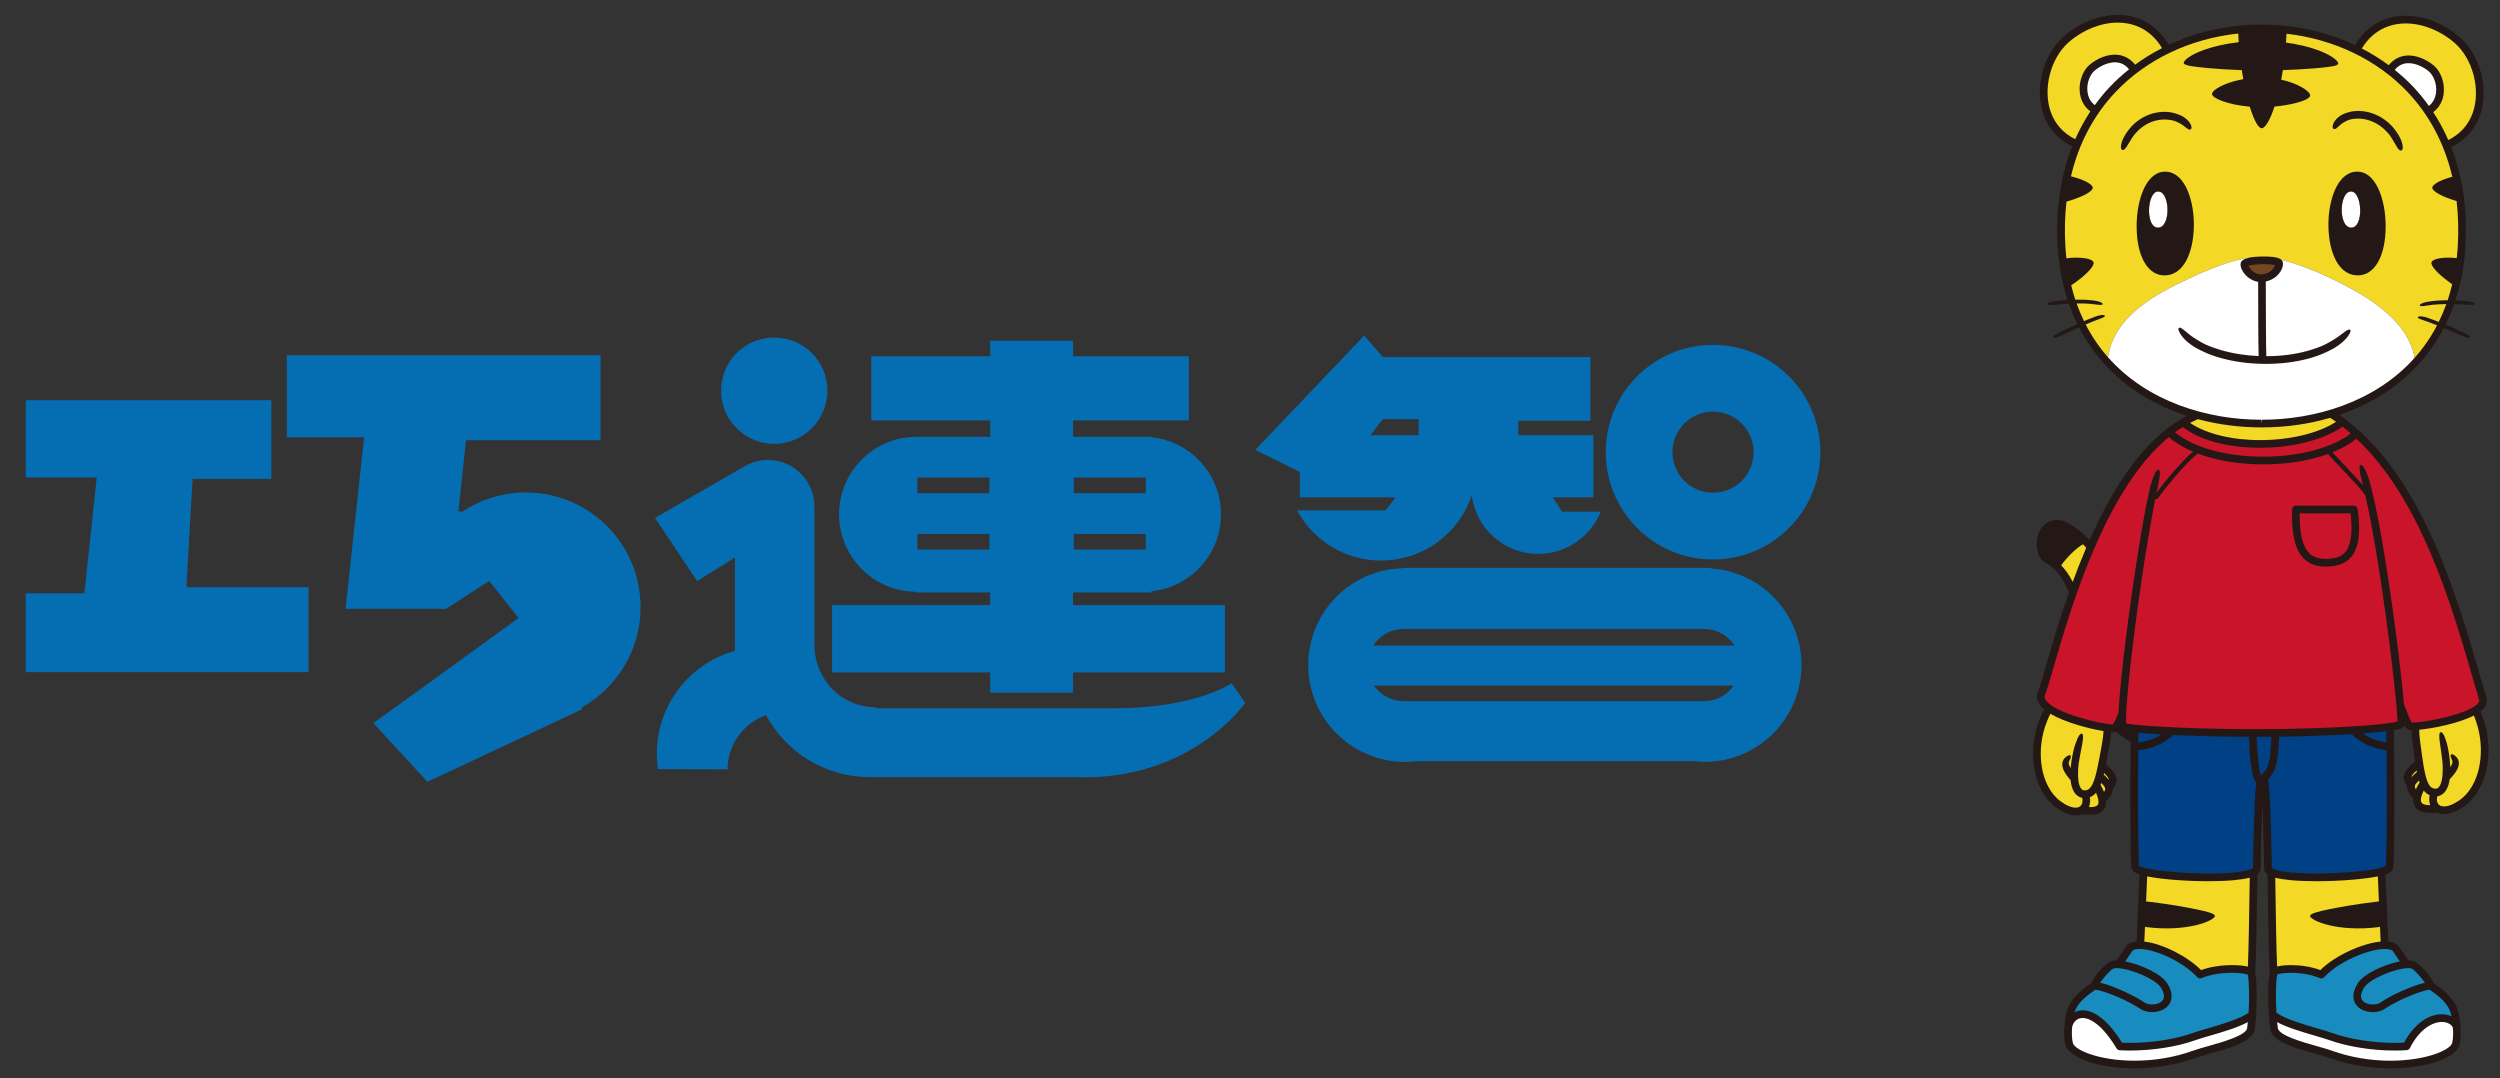 <svg xmlns="http://www.w3.org/2000/svg" xmlns:xlink="http://www.w3.org/1999/xlink" id="&#x5716;&#x5C64;_1" x="0px" y="0px" width="429px" height="185px" viewBox="0 0 429 185" xml:space="preserve"><rect x="0" y="0" width="429" height="185" fill="#333333" stroke="none"/><polygon fill="#056EB3" points="4.413,68.673 46.557,68.673 46.557,82.183 33.045,82.183 31.98,100.759 52.942,100.759  52.942,115.34 4.413,115.34 4.413,101.816 14.484,101.816 16.6,81.928 4.413,81.928 "></polygon><g>	<defs>		<rect id="SVGID_1_" x="-89" y="-254.5" width="609.45" height="728.5"></rect>	</defs>	<clipPath id="SVGID_2_">		<use xlink:href="#SVGID_1_"></use>	</clipPath>	<path clip-path="url(#SVGID_2_)" fill="#056EB3" d="M109.92,104.195c0-10.881-8.798-19.682-19.667-19.682  c-4.035,0-7.799,1.217-10.908,3.291l-0.681-0.046l1.306-12.205h23.074V60.966H49.215v14.068h13.272l-3.192,29.44h11.284h5.964  l7.408-4.788l5.037,6.363l-14.211,10.298l-10.705,7.736l9.273,10.074l26.53-12.448l-0.044-0.322  C105.828,118.039,109.92,111.591,109.92,104.195"></path>	<path clip-path="url(#SVGID_2_)" fill="#056EB3" d="M132.833,57.922c5.055,0,9.15,4.072,9.15,9.127c0,5.019-4.095,9.115-9.15,9.115  c-5.005,0-9.092-4.096-9.092-9.115C123.741,61.995,127.828,57.922,132.833,57.922"></path>	<path clip-path="url(#SVGID_2_)" fill="#056EB3" d="M169.778,84.63h-12.351v-2.69h12.351V84.63z M169.778,94.296h-12.351v-2.678  h12.351V94.296z M184.268,91.624h12.351v2.679h-12.351V91.624z M184.268,81.939h12.351v2.69h-12.351V81.939z M210.19,103.828  h-26.055v-2.162h13.413v-0.196c6.739-0.669,11.97-6.334,11.97-13.217c0-6.885-5.231-12.556-11.97-13.219V74.96h-13.413v-2.819  h19.868V61.14h-19.868v-2.679h-14.216v2.679h-20.408v11.001h20.408v2.819h-12.645c-7.337,0-13.287,5.962-13.287,13.293  c0,7.337,5.95,13.296,13.287,13.296v0.117h12.645v2.162H142.79v11.554h27.129v3.479h14.216v-3.479h26.055V103.828z"></path>	<path clip-path="url(#SVGID_2_)" fill="#056EB3" d="M211.342,117.249c0,0-6.246,4.286-19.87,4.286h-41.275l0.103-0.167  c-5.924,0-10.539-4.794-10.539-10.726V86.906c0-4.401-3.579-7.977-7.985-7.977c-1.467,0-2.825,0.402-4.014,1.103l-0.011-0.006  l-15.352,8.851l7.228,10.82l6.496-4.019v16c-7.737,2.143-13.41,9.244-13.41,17.652c0,0.907,0.07,1.793,0.175,2.661l11.961,0.026  c0-4.313,2.787-7.953,6.61-9.303c3.406,6.334,10.074,10.635,17.779,10.635h35.09c20.035,0.818,29.349-12.732,29.349-12.732  L211.342,117.249z"></path>	<path clip-path="url(#SVGID_2_)" fill="#056EB3" d="M293.95,84.559c-3.831,0-6.959-3.11-6.959-6.965  c0-3.867,3.128-6.961,6.959-6.961c3.847,0,6.971,3.094,6.971,6.961C300.921,81.449,297.797,84.559,293.95,84.559 M293.95,59.179  c-10.162,0-18.403,8.241-18.403,18.415c0,10.163,8.241,18.412,18.403,18.412c10.184,0,18.424-8.249,18.424-18.412  C312.374,67.42,304.134,59.179,293.95,59.179"></path>	<path clip-path="url(#SVGID_2_)" fill="#056EB3" d="M243.44,74.683h-8.285l2.122-2.755h6.163V74.683z M268.048,87.8l-1.587-2.456  h6.959V74.683h-12.879v-2.485h12.368V61.271h-35.632l-3.176-3.685L215.42,77.189l7.637,3.817v4.338h16.44l-1.707,2.224h-15.218  c2.767,5.155,8.177,8.619,14.431,8.619c7.247,0,13.363-4.682,15.555-11.174c0.701,5.653,5.539,10.027,11.413,10.027  c4.849,0,9.006-2.992,10.714-7.24H268.048z"></path>	<path clip-path="url(#SVGID_2_)" fill="#056EB3" d="M235.625,110.784c1.127-1.723,3.046-2.854,5.237-2.854h51.566  c2.206,0,4.116,1.132,5.222,2.854H235.625z M292.429,120.322h-51.566c-2.115,0-3.984-1.076-5.131-2.688h61.772  C296.424,119.246,294.535,120.322,292.429,120.322 M293.552,97.539v-0.097h-52.78v0.071c-9.024,0.187-16.279,7.545-16.279,16.604  c0,9.191,7.448,16.622,16.634,16.622c0.66,0,1.297-0.062,1.946-0.138h47.484c0.631,0.076,1.279,0.138,1.948,0.138  c9.177,0,16.628-7.431,16.628-16.622C309.133,105.292,302.228,98.083,293.552,97.539"></path>	<path clip-path="url(#SVGID_2_)" fill="#F3D825" d="M367.824,149.566c-0.167,4.001-0.37,8.979-0.546,12.618  c2.828,0.062,7.675,2.282,10.266,5.058c3.367-1.44,8.636-1.027,8.789-0.326c0.205-2.752,0.302-11.229,0.391-17.262  C384.027,151.063,371.964,150.657,367.824,149.566"></path>	<path clip-path="url(#SVGID_2_)" fill="#F3D825" d="M389.764,149.672c0.089,6.032,0.188,14.496,0.394,17.245  c0.152-0.701,4.809-1.115,8.177,0.325c2.613-2.8,7.895-5.037,10.875-5.058c-0.17-3.646-0.379-8.628-0.546-12.63  C404.579,150.65,392.539,151.063,389.764,149.672"></path>	<path clip-path="url(#SVGID_2_)" fill="#F3D825" d="M354.45,90.261c-0.848-0.481-1.815-0.481-2.562-0.126  c-0.754,0.355-1.313,1.047-1.555,1.913c-0.243,0.868-0.211,1.725-0.03,2.417c0.184,0.692,0.494,1.214,0.964,1.482  c2.042,1.114,3.535,3.168,4.468,5.72c0.892-2.526,1.901-5.154,3.033-7.765C357.584,92.461,356.116,91.182,354.45,90.261"></path>	<path clip-path="url(#SVGID_2_)" fill="#F3D825" d="M364.274,124.619c-0.103-0.284-0.123-1.053-0.079-2.194  c-0.432,1.051-0.801,1.849-1.071,2.256c0.126,0.118,0.25,0.235,0.379,0.347c0.854,0.742,1.798,1.382,2.79,1.913  c0.009-0.654,0.018-1.3,0.026-1.925C365.066,124.884,364.321,124.743,364.274,124.619"></path>	<path clip-path="url(#SVGID_2_)" fill="#FFFFFF" d="M363.765,179.563c-4.463-7.393-8.228-6.104-8.831-3.461  c-0.114,1.088-0.065,2.118,0.105,2.957c0.555,2.682,11.225,5.539,21.438,1.884c2.916-1.045,9.484-2.21,9.784-4.422  c0.1-0.719,0.179-1.549,0.233-2.417c-1.916,1.684-7.568,2.907-10.018,3.784C372.368,179.361,367.126,179.778,363.765,179.563"></path>	<path clip-path="url(#SVGID_2_)" fill="#FFFFFF" d="M412.947,179.549c-3.409,0.249-8.733-0.156-12.932-1.658  c-2.453-0.877-8.104-2.104-10.019-3.784c0.054,0.865,0.135,1.698,0.231,2.414c0.296,2.215,6.868,3.377,9.787,4.425  c10.209,3.652,20.879,0.798,21.431-1.887c0.173-0.836,0.223-1.869,0.111-2.957l-0.275-0.432  C419.839,173.887,415.626,174.25,412.947,179.549"></path>	<path clip-path="url(#SVGID_2_)" fill="#188CBF" d="M377.545,167.241c-2.594-2.775-7.438-4.996-10.266-5.058  c-0.845-0.015-1.517,0.158-1.881,0.569c-0.803,1.188-1.373,2.045-1.88,2.737c-0.399-0.023-0.748-0.009-1.015,0.07  c-0.855,0.244-3.008,2.893-3.125,3.603c-4.23,2.799-4.195,4.541-4.444,6.938c0.604-2.641,4.368-3.929,8.83,3.462  c3.362,0.214,8.602-0.202,12.712-1.676c2.45-0.874,8.101-2.101,10.019-3.784c0.177-2.673,0.153-5.724-0.164-7.188  C386.179,166.215,380.91,165.801,377.545,167.241"></path>	<path clip-path="url(#SVGID_2_)" fill="#188CBF" d="M398.333,167.241c-3.365-1.44-8.023-1.026-8.176-0.325  c-0.317,1.464-0.338,4.515-0.162,7.188c1.919,1.684,7.566,2.91,10.02,3.784c4.2,1.506,9.522,1.91,12.932,1.661  c2.682-5.299,6.892-5.661,8.335-3.879c0.108,0.132,0.199,0.273,0.275,0.432c-0.252-2.397-0.22-4.14-4.444-6.938  c-0.123-0.71-2.274-3.358-3.125-3.603c-0.267-0.079-0.619-0.094-1.018-0.07c-0.508-0.692-1.073-1.549-1.875-2.737  c-0.36-0.398-1.029-0.575-1.886-0.569C406.228,162.204,400.947,164.439,398.333,167.241"></path>	<path clip-path="url(#SVGID_2_)" fill="#004085" d="M388.254,125.784c-8.992,0.032-18.007-0.353-21.936-0.769  c-0.006,0.625-0.015,1.271-0.023,1.925c-0.129,9.174-0.064,20.853,0.135,21.891c0.047,0.266,0.563,0.515,1.394,0.733  c4.14,1.092,16.206,1.5,18.902,0.089c0.346-0.182,0.54-0.394,0.54-0.637c0-0.798,0.231-12.744,0.599-15.209  c0.17-0.07,0.393-0.19,0.639-0.384c0.423,1.035,0.684,14.735,0.684,15.593c0,0.252,0.212,0.469,0.578,0.657  c2.775,1.391,14.813,0.977,18.899-0.118c0.81-0.22,1.312-0.463,1.361-0.725c0.214-1.126,0.272-14.721,0.103-24.106  C406.291,125.285,397.281,125.746,388.254,125.784"></path>	<path clip-path="url(#SVGID_2_)" fill="#F3D825" d="M351.631,121.565c-3.209,5.343-2.787,13.366,1.688,16.546  c1.716,1.221,3.019,1.353,3.811,0.916c0.487,0.105,1.094,0.149,1.898,0.114c1.417-0.067,1.918-0.865,1.678-2.109  c0.287-0.112,0.537-0.288,0.728-0.546c0.376-0.525,0.525-0.918,0.452-1.32c0.07-0.064,0.132-0.132,0.188-0.211  c0.927-1.303,0.508-1.811-1.399-3.585c0.202-1.001,0.407-2.15,0.651-3.453c0.217-1.215,0.311-2.194,0.319-3.021  C359.18,124.555,354.109,123.309,351.631,121.565"></path>	<path clip-path="url(#SVGID_2_)" fill="#F3D825" d="M414.472,124.616c-0.015,0.789,0.038,1.72,0.187,2.852  c0.18,1.314,0.33,2.471,0.485,3.479c-1.989,1.682-2.433,2.171-1.567,3.518c0.057,0.079,0.115,0.152,0.183,0.22  c-0.088,0.396,0.041,0.795,0.39,1.338c0.174,0.271,0.417,0.458,0.698,0.578c-0.299,1.235,0.168,2.057,1.582,2.186  c0.795,0.073,1.402,0.06,1.895-0.026c0.774,0.476,2.083,0.405,3.853-0.736c4.535-2.91,5.386-10.673,2.619-16.15  C422.267,123.458,416.736,124.493,414.472,124.616"></path>	<path clip-path="url(#SVGID_2_)" fill="#C9142A" d="M424.793,121.875c0.936-0.587,1.464-1.247,1.246-1.966  c-3.937-13.357-9.18-34.148-21.636-45.501c-6.851,6.095-25.298,6.307-32.228-0.256c-5.691,4.462-10.086,12.046-13.407,19.75  c-1.132,2.611-2.142,5.24-3.033,7.766c-2.919,8.261-4.618,15.408-5.41,17.309c-0.393,0.936,0.2,1.813,1.306,2.587  c2.479,1.746,7.549,2.99,10.013,3.333c0.534,0.073,0.942,0.104,1.177,0.088c0.079-0.006,0.185-0.12,0.304-0.305  c0.271-0.405,0.641-1.203,1.069-2.256c-0.041,1.144-0.023,1.91,0.082,2.194c0.044,0.126,0.789,0.264,2.045,0.396  c3.928,0.417,12.94,0.804,21.933,0.769c9.03-0.038,18.04-0.495,21.874-1.059c1.203-0.176,1.901-0.361,1.928-0.549  c0.047-0.293-0.018-1.435-0.177-3.168c0.716,1.927,1.314,3.332,1.617,3.55c0.1,0.073,0.454,0.088,0.977,0.062  C416.736,124.492,422.267,123.456,424.793,121.875 M399.061,96.563c-3.313,0-5.304-2.139-5.078-9.136h9.936  C405.025,95.233,402.373,96.563,399.061,96.563"></path>	<path clip-path="url(#SVGID_2_)" fill="#C9142A" d="M404.404,74.406c-0.783-0.71-1.588-1.388-2.424-2.019  c-6.137,4.818-21.322,5.255-27.351,0.095c-0.846,0.489-1.664,1.047-2.454,1.669C379.106,80.714,397.554,80.506,404.404,74.406"></path>	<path clip-path="url(#SVGID_2_)" fill="#F3D825" d="M401.98,72.388c-0.405-0.308-0.812-0.607-1.232-0.892  c-0.264-0.178-0.528-0.346-0.792-0.513c-3.753,1.13-7.76,1.708-11.864,1.701c-3.796,0.007-7.517-0.481-11.017-1.448  c-0.434,0.199-0.862,0.401-1.296,0.615c-0.388,0.194-0.771,0.408-1.15,0.631C380.658,77.642,395.843,77.205,401.98,72.388"></path>	<path clip-path="url(#SVGID_2_)" fill="#C9142A" d="M393.981,87.428c-0.223,6.997,1.769,9.136,5.078,9.136  c3.313,0,5.967-1.329,4.86-9.136H393.981z"></path>	<path clip-path="url(#SVGID_2_)" fill="#FFFFFF" d="M366.22,12.033c-1.805-3.039-5.11-2.098-7.108-0.504  c-1.948,1.56-2.468,5.852,0.525,7.399C361.502,16.249,363.726,13.946,366.22,12.033"></path>	<path clip-path="url(#SVGID_2_)" fill="#FFFFFF" d="M416.617,19.061c2.972-1.555,2.456-5.833,0.511-7.387  c-1.989-1.585-5.261-2.523-7.073,0.44C412.542,14.041,414.764,16.362,416.617,19.061"></path>	<path clip-path="url(#SVGID_2_)" fill="#F3D825" d="M373.39,48.878c5.067-2.502,10.436-4.858,14.64-4.776  c4.204,0.088,10.374,2.681,15.335,5.386c5.624,3.072,10.373,6.939,11.118,12.627c4.498-4.908,7.44-11.523,7.931-19.846  c0.396-6.683-0.616-12.463-2.632-17.353c7.903-3.262,6.777-13.68,1.931-17.99c-4.911-4.365-13.387-5.665-17.324,1.664  c-5.011-2.462-10.62-3.703-16.232-3.712c-5.618-0.009-11.233,1.209-16.259,3.652c-3.916-7.428-12.441-6.134-17.37-1.748  c-4.851,4.307-5.974,14.716,1.915,17.984c-2.054,4.92-3.077,10.752-2.681,17.503c0.483,8.29,3.408,14.888,7.883,19.794  C362.171,55.825,367.309,51.883,373.39,48.878 M417.126,11.673c1.945,1.555,2.462,5.835-0.508,7.387  c-1.854-2.699-4.074-5.02-6.565-6.948C411.866,9.15,415.14,10.092,417.126,11.673 M403.546,32.863  c1.846,0.211,2.106,6.316-0.132,6.205C401.176,38.95,401.41,32.619,403.546,32.863 M370.368,39.068  c-2.236,0.111-1.978-5.994-0.135-6.202C372.375,32.626,372.609,38.95,370.368,39.068 M359.111,11.529  c1.998-1.593,5.305-2.535,7.108,0.504c-2.493,1.913-4.72,4.213-6.583,6.895C356.645,17.382,357.163,13.09,359.111,11.529"></path>	<path clip-path="url(#SVGID_2_)" fill="#FFFFFF" d="M388.092,72.685c4.104,0.003,8.112-0.572,11.864-1.702  c5.615-1.692,10.646-4.641,14.528-8.868c-0.745-5.686-5.495-9.556-11.12-12.624c-4.963-2.708-11.13-5.302-15.334-5.39  c-4.208-0.079-9.575,2.277-14.64,4.78c-6.081,3.004-11.218,6.944-11.746,13.181c4.078,4.471,9.443,7.525,15.432,9.174  C380.576,72.201,384.296,72.688,388.092,72.685 M391.094,45.184c0.097,0.766-0.893,2.409-2.97,2.556  c-1.719,0.114-3.052-1.599-2.983-2.394C385.205,44.541,390.999,44.417,391.094,45.184"></path>	<path clip-path="url(#SVGID_2_)" fill="#744720" d="M388.125,47.738c2.077-0.144,3.066-1.787,2.969-2.555  c-0.097-0.766-5.888-0.64-5.955,0.161C385.074,46.139,386.406,47.852,388.125,47.738"></path>	<path clip-path="url(#SVGID_2_)" fill="#FFFFFF" d="M370.233,32.866c-1.843,0.208-2.101,6.313,0.135,6.202  C372.609,38.95,372.375,32.625,370.233,32.866"></path>	<path clip-path="url(#SVGID_2_)" fill="#FFFFFF" d="M403.413,39.067c2.241,0.111,1.979-5.994,0.135-6.205  C401.409,32.622,401.174,38.95,403.413,39.067"></path>	<path clip-path="url(#SVGID_2_)" fill="#231815" d="M426.079,123.203c-0.126-0.33-0.281-0.709-0.472-1.096  c0.293-0.22,0.537-0.452,0.713-0.692c0.505-0.675,0.469-1.291,0.352-1.69c-0.311-1.053-0.622-2.15-0.959-3.282  c-3.902-13.478-9.256-31.94-20.865-42.522c-0.827-0.751-1.657-1.446-2.476-2.059c-0.337-0.256-0.634-0.473-0.909-0.672  c3.828-1.309,7.322-3.192,10.291-5.604c3.184-2.585,5.727-5.715,7.595-9.294c0.456,0.188,0.904,0.378,1.351,0.569l0.508,0.218  l0.513,0.21c0.097,0.042,0.751,0.35,1.294,0.54c0.584,0.203,0.783,0.167,0.83,0.062c0.046-0.108-0.056-0.282-0.599-0.578  c-0.501-0.281-1.179-0.554-1.272-0.596l-0.508-0.234l-0.508-0.22c-0.434-0.188-0.877-0.358-1.312-0.54  c0.563-1.132,1.06-2.309,1.487-3.523c0.095,0.003,0.188,0,0.285,0.003l0.546,0.023l0.545,0.023  c0.104,0.003,0.811,0.082,1.376,0.091c0.596,0.018,0.784-0.055,0.797-0.176c0.017-0.114-0.119-0.261-0.732-0.384  c-0.571-0.118-1.296-0.147-1.396-0.156l-0.555-0.044l-0.555-0.026c-0.032-0.003-0.062,0-0.095-0.003  c0.939-2.872,1.526-5.961,1.72-9.244c0.37-6.246-0.463-11.99-2.438-17.051c2.37-1.138,4.069-2.992,4.94-5.471  c1.575-4.477,0.103-10.216-3.424-13.349c-2.623-2.332-6.108-3.726-9.32-3.726c-3.735,0-6.748,1.787-8.702,5.026  c-4.84-2.271-10.3-3.503-15.971-3.515h-0.064c-5.653,0-11.099,1.215-15.928,3.462c-1.951-3.297-4.982-5.12-8.754-5.12  c-3.213,0-6.701,1.394-9.323,3.726c-3.523,3.134-4.996,8.872-3.424,13.352c0.874,2.476,2.569,4.33,4.937,5.471  c-2.009,5.093-2.865,10.887-2.5,17.195c0.198,3.256,0.775,6.322,1.703,9.177c-0.073,0.003-0.149,0.003-0.227,0.009l-0.551,0.046  l-0.552,0.056c-0.1,0.012-0.827,0.062-1.394,0.194c-0.607,0.141-0.736,0.293-0.722,0.405c0.015,0.12,0.205,0.187,0.801,0.155  c0.563-0.029,1.275-0.123,1.373-0.129l0.546-0.038l0.542-0.041c0.133-0.009,0.268-0.012,0.399-0.02  c0.42,1.208,0.903,2.375,1.458,3.5c-0.429,0.19-0.854,0.375-1.282,0.568l-0.501,0.232l-0.502,0.249  c-0.088,0.045-0.758,0.335-1.253,0.628c-0.537,0.314-0.634,0.49-0.581,0.596c0.05,0.105,0.247,0.135,0.826-0.085  c0.535-0.203,1.184-0.534,1.274-0.575l0.508-0.226l0.502-0.229c0.431-0.197,0.871-0.396,1.302-0.59  c1.878,3.62,4.434,6.789,7.648,9.397c3.116,2.526,6.798,4.477,10.853,5.788c-0.306,0.159-0.613,0.326-0.978,0.54  c-0.859,0.502-1.71,1.08-2.52,1.72c-5.583,4.377-9.898,11.596-13.199,19.042c-1.127-1.202-2.408-2.218-3.796-2.986  c-0.98-0.552-2.212-0.608-3.172-0.15c-0.918,0.432-1.61,1.279-1.907,2.33c-0.252,0.895-0.264,1.874-0.032,2.763  c0.238,0.906,0.669,1.54,1.285,1.895c1.755,0.954,3.151,2.723,4.078,5.143c-1.687,4.815-2.969,9.256-3.919,12.551  c-0.61,2.106-1.092,3.77-1.394,4.503c-0.3,0.71-0.209,1.452,0.255,2.145c0.199,0.302,0.481,0.599,0.818,0.877  c-0.029,0.047-0.047,0.085-0.062,0.105c-0.246,0.452-0.449,0.89-0.619,1.271c-0.322,0.774-0.473,1.314-0.476,1.314  c-0.757,2.42-0.965,5.008-0.537,7.528c0.221,1.256,0.604,2.496,1.221,3.644c0.61,1.147,1.464,2.2,2.538,2.98  c0.531,0.382,1.086,0.725,1.725,0.982c0.631,0.253,1.355,0.438,2.156,0.294c0.159-0.032,0.323-0.082,0.481-0.149  c0.367,0.064,0.777,0.097,1.262,0.097c0.182,0,0.368-0.003,0.575-0.012c1.37-0.067,1.945-0.719,2.18-1.25  c0.152-0.348,0.202-0.739,0.179-1.145c0.214-0.146,0.405-0.325,0.558-0.539c0.398-0.569,0.596-1.042,0.599-1.484  c0.015-0.018,0.026-0.032,0.038-0.045c1.188-1.672,0.552-2.531-1.221-4.197c0.059-0.294,0.114-0.59,0.173-0.884  c0.209-1.202,0.461-2.37,0.619-3.629c0,0,0.062-0.387,0.094-1c0.16,0.012,0.3,0.021,0.414,0.021c0.067,0,0.129-0.003,0.179-0.009  c0.094-0.006,0.182-0.021,0.271-0.064c0.763,0.66,1.599,1.243,2.493,1.748c-0.12,9.118-0.062,20.521,0.149,21.63  c0.05,0.259,0.129,0.676,1.364,1.092c-0.009,0.188-0.012,0.373-0.023,0.566c-0.149,3.579-0.322,7.713-0.473,10.948  c-0.76,0.077-1.349,0.323-1.736,0.752c-0.021,0.023-0.041,0.05-0.056,0.073l-0.506,0.745c-0.456,0.678-0.826,1.221-1.157,1.687  c-0.329,0.003-0.625,0.041-0.872,0.108c-0.977,0.278-3.007,2.655-3.491,3.817c-4.086,2.761-4.289,4.699-4.518,6.941l-0.032,0.352  c-0.117,1.121-0.079,2.212,0.114,3.156c0.481,2.324,5.718,4.14,11.92,4.14c3.553,0,7.146-0.61,10.383-1.769  c0.692-0.249,1.622-0.508,2.607-0.789c3.6-1.013,7.326-2.065,7.61-4.163c0.094-0.719,0.179-1.569,0.237-2.462  c0.159-2.445,0.174-5.61-0.158-7.272c0.176-2.473,0.271-8.969,0.354-14.719c0.01-0.722,0.019-1.44,0.03-2.133  c0.372-0.278,0.545-0.61,0.545-1.009c0-0.948,0.127-6.672,0.302-10.869c0.18,4.2,0.306,9.921,0.306,10.869  c0,0.413,0.188,0.754,0.584,1.038c0.006,0.666,0.021,1.355,0.025,2.054c0.083,5.765,0.177,12.287,0.362,14.769  c-0.341,1.657-0.329,4.823-0.158,7.272c0.056,0.928,0.138,1.758,0.231,2.462c0.284,2.098,4.014,3.15,7.613,4.163  c0.985,0.281,1.911,0.54,2.602,0.789c3.242,1.158,6.83,1.769,10.386,1.769c6.208,0,11.438-1.815,11.917-4.14  c0.193-0.941,0.234-2.035,0.12-3.156l-0.038-0.354c-0.226-2.239-0.429-4.178-4.518-6.938c-0.484-1.162-2.509-3.539-3.491-3.817  c-0.244-0.067-0.537-0.105-0.869-0.108c-0.331-0.47-0.704-1.015-1.161-1.689l-0.502-0.742c-0.012-0.026-0.032-0.05-0.053-0.073  c-0.382-0.42-0.965-0.672-1.739-0.754c-0.153-3.251-0.327-7.402-0.479-10.99c-0.006-0.185-0.012-0.361-0.021-0.534  c1.202-0.412,1.282-0.821,1.329-1.08c0.226-1.19,0.281-14.311,0.123-23.672c0.349-0.059,0.704-0.132,1.091-0.249  c0.088-0.026,0.183-0.062,0.291-0.114c0.062-0.032,0.111-0.056,0.202-0.123c0.044-0.038,0.07-0.038,0.178-0.18  c0.036-0.044,0.06-0.091,0.08-0.141c0.186,0.317,0.335,0.514,0.473,0.616c0.164,0.117,0.376,0.173,0.704,0.19  c0.015,0.531,0.047,0.859,0.044,0.859c0.1,1.262,0.3,2.441,0.455,3.653c0.041,0.296,0.082,0.595,0.126,0.892  c-1.846,1.578-2.521,2.411-1.414,4.134c0.012,0.018,0.023,0.032,0.034,0.05c-0.011,0.443,0.156,0.924,0.535,1.511  c0.144,0.22,0.325,0.408,0.528,0.561c-0.045,0.407-0.012,0.795,0.126,1.152c0.211,0.546,0.751,1.221,2.121,1.35  c0.363,0.035,0.71,0.054,1.018,0.054c0.303,0,0.572-0.019,0.821-0.051c0.153,0.073,0.314,0.136,0.473,0.171  c0.792,0.185,1.522,0.032,2.167-0.188c0.646-0.231,1.222-0.546,1.768-0.903c1.111-0.73,2.009-1.739,2.675-2.857  c0.663-1.118,1.112-2.341,1.388-3.585c0.545-2.494,0.458-5.09-0.182-7.545C426.493,124.537,426.364,123.99,426.079,123.203   M421.888,137.424c-0.47,0.312-0.972,0.584-1.474,0.761c-0.498,0.176-1.018,0.252-1.422,0.155c-0.399-0.1-0.657-0.353-0.768-0.742  c-0.085-0.285-0.066-0.622,0.021-0.957c0.215-0.032,0.432-0.094,0.622-0.199c0.408-0.211,0.701-0.543,0.897-0.865  c0.37-0.623,0.514-1.25,0.607-1.86c0.106-0.114,0.224-0.24,0.347-0.378c0.217-0.25,0.467-0.543,0.689-0.881  c0.226-0.343,0.442-0.736,0.511-1.223c0.094-0.52-0.109-1.016-0.332-1.253c-0.197-0.214-0.331-0.314-0.464-0.408  c-0.249-0.173-0.401-0.182-0.501-0.111c-0.094,0.073-0.129,0.221-0.041,0.511c0.038,0.138,0.132,0.343,0.217,0.534  c0.059,0.161,0.07,0.293,0,0.507c-0.053,0.18-0.176,0.396-0.331,0.613c-0.012-0.27-0.036-0.552-0.059-0.848  c-0.007-0.255-0.18-2.06-0.587-3.418c-0.435-1.448-0.764-1.763-0.992-1.713c-0.243,0.053-0.349,0.511-0.126,1.954  c0.199,1.354,0.437,3.042,0.432,3.279c0.032,0.47,0.046,0.912,0.038,1.291c-0.003,0.754-0.085,1.244-0.085,1.244  c-0.071,0.546-0.212,1.085-0.443,1.467c-0.117,0.188-0.252,0.322-0.385,0.39c-0.135,0.071-0.278,0.095-0.489,0.063  c-0.414-0.057-0.704-0.276-0.966-0.702c-0.25-0.416-0.431-0.959-0.568-1.513c-0.285-1.118-0.455-2.315-0.622-3.51  c-0.152-1.193-0.353-2.411-0.443-3.567c0,0-0.029-0.319-0.041-0.818c2.37-0.231,6.742-1.079,9.379-2.44  c0.129,0.305,0.25,0.599,0.332,0.865c0.257,0.719,0.378,1.224,0.378,1.221c0.587,2.253,0.671,4.661,0.173,6.927  C424.903,134.042,423.756,136.201,421.888,137.424 M415.478,137.618c-0.145-0.358-0.046-1.021,0.439-1.966  c0.149,0.193,0.326,0.379,0.537,0.534c0.149,0.108,0.311,0.199,0.481,0.27c-0.104,0.473-0.115,0.977,0.018,1.49  c0.026,0.076,0.053,0.149,0.076,0.22c-0.168-0.004-0.35-0.014-0.54-0.032C415.926,138.078,415.586,137.908,415.478,137.618   M413.852,123.97c-0.27-0.396-0.76-1.599-1.329-3.115c-0.158-1.748-0.346-3.482-0.533-5.219c-0.273-2.38-0.566-4.753-0.875-7.126  c-0.311-2.374-0.637-4.747-0.982-7.115c-0.347-2.367-0.716-4.734-1.112-7.096c-0.398-2.362-0.821-4.72-1.308-7.071l-0.273-1.291  l-0.319-1.296c-0.053-0.241-0.411-1.948-0.91-3.253c-0.551-1.397-0.909-1.664-1.129-1.597c-0.241,0.074-0.297,0.537,0.035,1.925  c0.107,0.499,0.24,1.041,0.359,1.543c-0.797-0.921-1.902-2.089-2.985-3.239c-0.78-0.827-1.584-1.675-2.244-2.402  c1.602-0.643,2.995-1.429,4.128-2.333c11.051,10.398,16.265,28.36,20.081,41.524c0.326,1.136,0.645,2.236,0.957,3.289  c0.032,0.108,0.047,0.273-0.146,0.531c-1.363,1.821-8.826,3.344-11.212,3.344C413.963,123.973,413.898,123.973,413.852,123.97   M409.396,148.596c-1.142,0.798-10.133,1.691-16.168,1.13c-2.667-0.247-3.269-0.669-3.38-0.777  c-0.015-0.989-0.205-12.501-0.625-15.271c0.616-0.578,1.256-1.525,1.508-3.065c0.218-1.276,0.32-2.755,0.367-4.198  c0.316-0.006,0.631-0.006,0.947-0.012c2.395-0.038,4.788-0.108,7.183-0.208c1.44-0.059,2.881-0.136,4.321-0.221  c1.827,1.843,4.377,2.623,5.979,2.749C409.618,137.304,409.548,147.167,409.396,148.596 M408.052,150.621  c0.05,1.302,0.111,2.684,0.167,4.068c-0.267,0.029-0.537,0.057-0.813,0.091c-2.998,0.364-5.686,0.836-7.672,1.235  c-1.972,0.407-3.265,0.751-3.323,1.132c-0.065,0.367,1.149,1.121,3.262,1.623c2.101,0.504,5.063,0.736,8.256,0.349  c0.161-0.021,0.319-0.05,0.479-0.07c0.041,0.877,0.082,1.726,0.114,2.518c-3.02,0.293-7.684,2.271-10.348,4.899  c-1.949-0.733-3.964-0.852-5.028-0.852c-0.801,0-1.687,0.059-2.391,0.244c-0.145-2.951-0.227-8.881-0.297-13.769  c-0.009-0.508-0.015-1-0.021-1.479c0.687,0.185,1.572,0.323,2.676,0.429c1.279,0.117,2.805,0.176,4.427,0.176  c2.024,0,4.207-0.091,6.272-0.27c1.887-0.168,3.244-0.361,4.23-0.566C408.043,150.459,408.049,150.538,408.052,150.621   M411.044,163.86c0.285,0.416,0.531,0.786,0.76,1.12c-2.579,0.499-6.216,2.083-7.275,3.848c-0.968,1.612-0.736,2.716-0.369,3.358  c0.516,0.921,1.678,1.493,3.021,1.493c0.824,0,1.584-0.221,2.139-0.616c1.663-1.186,6.008-3.087,7.61-3.228  c2.728,1.84,3.464,3.11,3.746,4.557c-0.487-0.227-1.048-0.35-1.655-0.35c-2.438,0-4.834,1.816-6.483,4.873  c-0.501,0.026-1.038,0.041-1.593,0.041c-3.749,0-7.757-0.629-10.708-1.684c-0.695-0.249-1.599-0.514-2.644-0.818  c-2.358-0.692-5.548-1.627-6.959-2.682c-0.159-2.626-0.105-5.235,0.132-6.542c0.282-0.121,1.074-0.297,2.38-0.297  c1.777,0,3.573,0.329,4.929,0.912c0.252,0.109,0.552,0.048,0.739-0.155c2.55-2.734,7.701-4.85,10.438-4.85  c0.634,0,1.108,0.118,1.326,0.326L411.044,163.86z M410.176,182.017c-3.406,0-6.842-0.583-9.939-1.692  c-0.733-0.264-1.687-0.534-2.688-0.818c-2.432-0.681-6.501-1.828-6.668-3.074c-0.041-0.317-0.082-0.663-0.12-1.033  c1.733,0.933,4.304,1.688,6.462,2.314c0.986,0.291,1.913,0.563,2.567,0.796c3.087,1.105,7.262,1.763,11.154,1.763  c0.725,0,1.417-0.021,2.051-0.068c0.231-0.017,0.44-0.151,0.543-0.359c1.669-3.304,3.928-4.48,5.482-4.48  c0.752,0,1.373,0.265,1.74,0.715l0.155,0.245c0.082,0.924,0.047,1.842-0.111,2.602  C420.544,180.187,416.272,182.017,410.176,182.017 M416.116,168.64c-2.238,0.495-6.031,2.262-7.563,3.356  c-0.323,0.229-0.84,0.366-1.373,0.366c-0.859,0-1.596-0.323-1.878-0.824c-0.349-0.613,0-1.446,0.355-2.036  c0.918-1.528,5.447-3.371,7.604-3.371c0.279,0,0.446,0.032,0.543,0.062C414.257,166.333,415.498,167.735,416.116,168.64   M378.946,179.506c-1.01,0.284-1.96,0.555-2.693,0.818c-3.098,1.109-6.533,1.692-9.939,1.692c-6.097,0-10.371-1.83-10.626-3.089  c-0.164-0.789-0.199-1.748-0.103-2.708c0.179-0.748,0.745-1.534,1.798-1.534c0.804,0,2.976,0.505,5.818,5.22  c0.111,0.182,0.305,0.305,0.516,0.316c0.566,0.032,1.171,0.053,1.805,0.053c3.912,0,8.088-0.66,11.175-1.766  c0.657-0.235,1.587-0.505,2.575-0.796c2.156-0.627,4.727-1.382,6.451-2.314c-0.032,0.364-0.07,0.716-0.114,1.036  C385.441,177.678,381.372,178.825,378.946,179.506 M363.224,166.131c2.157,0,6.692,1.843,7.61,3.371  c0.355,0.59,0.701,1.423,0.355,2.036c-0.285,0.499-1.019,0.824-1.878,0.824c-0.54,0-1.056-0.138-1.38-0.366  c-1.381-0.989-5.238-2.853-7.553-3.359c0.622-0.907,1.854-2.304,2.309-2.444C362.775,166.163,362.948,166.131,363.224,166.131   M359.556,169.836c1.606,0.141,5.954,2.042,7.611,3.228c0.557,0.396,1.314,0.616,2.145,0.616c1.341,0,2.5-0.572,3.021-1.493  c0.364-0.643,0.596-1.746-0.372-3.358c-1.057-1.765-4.7-3.349-7.279-3.848c0.235-0.334,0.484-0.701,0.758-1.117l0.472-0.695  c0.215-0.211,0.654-0.326,1.247-0.326c2.541,0,7.311,2.074,9.907,4.85c0.188,0.203,0.484,0.265,0.739,0.155  c1.355-0.583,3.26-0.912,5.223-0.912c1.487,0,2.385,0.188,2.695,0.314c0.235,1.312,0.291,3.916,0.133,6.524  c-1.405,1.055-4.595,1.989-6.953,2.68c-1.051,0.304-1.957,0.571-2.649,0.817c-2.951,1.058-6.962,1.687-10.731,1.687  c-0.479,0-0.942-0.012-1.379-0.032c-2.227-3.588-4.615-5.557-6.76-5.557c-0.498,0-0.974,0.112-1.388,0.317  C356.391,172.512,357.283,171.373,359.556,169.836 M385.731,165.879c-0.651-0.171-1.546-0.265-2.704-0.265  c-1.945,0-3.85,0.312-5.316,0.854c-2.47-2.447-6.706-4.554-9.746-4.891c0.038-0.799,0.076-1.646,0.114-2.529  c0.162,0.021,0.32,0.05,0.481,0.07c3.192,0.388,6.152,0.155,8.256-0.352c2.114-0.502,3.321-1.256,3.262-1.623  c-0.056-0.378-1.349-0.722-3.323-1.129c-1.98-0.399-4.671-0.871-7.669-1.235c-0.28-0.034-0.546-0.062-0.818-0.091  c0.059-1.367,0.114-2.734,0.17-4.022c0.006-0.097,0.009-0.188,0.015-0.281c0.979,0.202,2.332,0.396,4.195,0.561  c2.065,0.179,4.245,0.27,6.264,0.27c1.634,0,3.159-0.059,4.441-0.179c1.118-0.105,2.01-0.25,2.702-0.435  c-0.009,0.499-0.018,1.013-0.023,1.54C385.958,157.019,385.873,162.941,385.731,165.879 M361.887,133.839  c-0.238-0.284-0.534-0.589-0.886-0.924c0.023-0.087,0.038-0.176,0.064-0.261C361.648,133.241,361.878,133.561,361.887,133.839   M360.032,138.014c-0.126,0.288-0.479,0.443-1.038,0.47c-0.18,0.009-0.354,0.013-0.514,0.013h-0.029  c0.029-0.074,0.062-0.147,0.085-0.221c0.161-0.508,0.167-1.013,0.088-1.485c0.173-0.066,0.341-0.149,0.493-0.252  c0.22-0.146,0.407-0.322,0.561-0.5C360.12,136.999,360.184,137.665,360.032,138.014 M360.458,134.679  c0.044-0.109,0.088-0.221,0.126-0.329c0.789,0.813,0.783,1.063,0.461,1.54C360.886,135.485,360.681,135.078,360.458,134.679   M360.266,130.014c-0.225,1.186-0.45,2.37-0.785,3.477c-0.167,0.549-0.369,1.079-0.646,1.487c-0.276,0.411-0.574,0.616-0.994,0.651  c-0.211,0.023-0.355-0.012-0.484-0.085c-0.126-0.073-0.255-0.211-0.366-0.408c-0.214-0.39-0.326-0.938-0.37-1.487  c0,0-0.056-0.49-0.023-1.247c0.002-0.375,0.038-0.818,0.087-1.284c0.016-0.238,0.321-1.914,0.594-3.254  c0.278-1.435,0.195-1.898-0.044-1.963c-0.229-0.059-0.566,0.237-1.062,1.667c-0.484,1.337-0.725,3.136-0.751,3.388  c-0.038,0.294-0.072,0.575-0.095,0.849c-0.146-0.229-0.261-0.449-0.308-0.631c-0.056-0.22-0.035-0.353,0.023-0.51  c0.099-0.186,0.202-0.386,0.246-0.518c0.106-0.287,0.076-0.438-0.018-0.517c-0.094-0.076-0.246-0.07-0.505,0.092  c-0.135,0.085-0.275,0.179-0.48,0.384c-0.234,0.229-0.461,0.707-0.396,1.232c0.047,0.491,0.25,0.892,0.452,1.244  c0.211,0.349,0.446,0.651,0.651,0.912c0.12,0.144,0.229,0.278,0.328,0.396c0.067,0.612,0.18,1.246,0.52,1.886  c0.185,0.332,0.458,0.675,0.854,0.909c0.191,0.112,0.402,0.183,0.615,0.228c0.071,0.334,0.071,0.674-0.022,0.952  c-0.132,0.391-0.398,0.628-0.801,0.707c-0.407,0.079-0.921-0.018-1.414-0.217s-0.979-0.496-1.438-0.824  c-1.808-1.314-2.852-3.526-3.239-5.795c-0.39-2.282-0.199-4.685,0.493-6.905c0.002,0,0.146-0.499,0.44-1.203  c0.132-0.349,0.311-0.742,0.517-1.15c2.543,1.517,6.647,2.567,9.126,2.979c-0.041,0.612-0.094,1.015-0.094,1.015  C360.73,127.621,360.479,128.825,360.266,130.014 M350.931,119.229c0.333-0.801,0.799-2.412,1.444-4.645  c2.875-9.968,8.822-30.572,19.785-39.57c1.133,0.968,2.55,1.808,4.175,2.494c-0.862,0.687-3.121,2.904-6.27,7.032  c0.132-0.607,0.284-1.34,0.402-1.992c0.275-1.393,0.216-1.854-0.026-1.922c-0.223-0.061-0.581,0.212-1.08,1.632  c-0.451,1.326-0.76,3.036-0.805,3.277l-0.286,1.299l-0.244,1.294c-0.434,2.359-0.827,4.723-1.202,7.088  c-0.373,2.362-0.726,4.732-1.06,7.1c-0.334,2.37-0.651,4.743-0.947,7.117c-0.297,2.376-0.575,4.756-0.815,7.138  c-0.123,1.191-0.236,2.385-0.326,3.582c-0.053,0.71-0.103,1.411-0.132,2.124c-0.405,0.988-0.745,1.739-0.962,2.051  c-1.989-0.067-9.978-1.878-11.516-4.189C350.788,119.719,350.849,119.435,350.931,119.229 M357.444,93.4  c0.188,0.191,0.376,0.393,0.549,0.598c-0.839,1.966-1.61,3.937-2.314,5.868c-0.552-1.109-1.215-2.065-1.975-2.854  C354.417,95.941,356.283,93.984,357.444,93.4 M358.211,55.558l0.507-0.213l0.511-0.215l1.287-0.492  c0.268-0.106,0.438-0.168,0.553-0.244c0.105-0.067,0.141-0.132,0.129-0.188c-0.012-0.059-0.062-0.108-0.185-0.138  c-0.122-0.026-0.338-0.038-0.657,0.03c-0.591,0.12-1.262,0.416-1.358,0.452l-0.525,0.196l-0.508,0.214  c-0.12,0.05-0.231,0.103-0.346,0.153c-0.47-0.966-0.896-1.977-1.271-3.039c0.407-0.006,0.815-0.006,1.229,0.005l0.533,0.023  l0.54,0.033l1.353,0.158c0.584,0.071,0.783,0.018,0.81-0.102c0.021-0.112-0.091-0.27-0.698-0.455  c-0.566-0.17-1.303-0.217-1.408-0.226c-0.202-0.026-0.39-0.038-0.555-0.05l-0.554-0.029c-0.496-0.018-0.989-0.018-1.481-0.006  c-0.262-0.789-0.487-1.617-0.695-2.458c0.621-0.423,1.193-0.843,1.687-1.244c1.467-1.194,2.309-2.242,2.145-2.731  c-0.164-0.482-1.473-0.837-3.438-0.769c-0.375,0.014-0.789,0.055-1.221,0.106c-0.07-0.687-0.135-1.385-0.176-2.098  c-0.155-2.644-0.091-5.19,0.19-7.628c2.705-0.772,4.51-1.737,4.513-2.382c-0.006-0.514-1.197-1.247-3.157-1.808  c-0.188-0.052-0.387-0.102-0.589-0.149c1.313-5.574,3.866-10.456,7.609-14.425c5.322-5.645,12.853-9.206,21.1-10.081  c0.023,0.499,0.044,0.998,0.082,1.485c-2.244,0.255-4.239,0.716-5.8,1.264c-2.432,0.827-3.79,1.937-3.626,2.35  c0.158,0.405,1.663,0.587,4.04,0.816c1.616,0.153,3.649,0.287,5.914,0.366c0.079,0.532,0.164,1.048,0.258,1.547  c-1.138,0.202-2.153,0.501-2.979,0.824c-1.504,0.599-2.41,1.288-2.39,1.725c0.041,0.763,2.866,1.863,6.48,2.168  c0.71,2.309,1.455,3.682,2.035,3.705c0.594,0.027,1.436-1.364,2.207-3.725c1.326-0.118,2.52-0.323,3.506-0.564  c1.531-0.375,2.552-0.865,2.614-1.302c0.059-0.434-0.793-1.203-2.301-1.881c-0.739-0.329-1.648-0.634-2.666-0.856  c0.1-0.529,0.193-1.077,0.284-1.643c2.074-0.071,3.937-0.191,5.445-0.312c2.364-0.205,3.896-0.36,4.048-0.768  c0.156-0.414-1.167-1.534-3.603-2.394c-1.455-0.531-3.294-0.977-5.348-1.253c0.035-0.495,0.059-1.009,0.085-1.522  c8.141,0.93,15.578,4.479,20.832,10.065c3.753,3.988,6.311,8.893,7.616,14.487c-0.097,0.024-0.196,0.047-0.281,0.073  c-1.96,0.558-3.154,1.291-3.16,1.802c0.003,0.619,1.661,1.537,4.175,2.285c0.29,2.471,0.361,5.052,0.205,7.731  c-0.041,0.701-0.105,1.385-0.179,2.056c-0.308-0.029-0.61-0.052-0.896-0.064c-1.965-0.074-3.273,0.284-3.435,0.769  c-0.164,0.489,0.678,1.537,2.141,2.728c0.424,0.343,0.896,0.698,1.409,1.056c-0.226,0.948-0.479,1.872-0.771,2.752  c-0.531,0-1.065,0.011-1.599,0.044c0,0-0.224,0.011-0.552,0.044l-0.561,0.067c-0.1,0.012-0.833,0.083-1.396,0.264  c-0.599,0.203-0.71,0.364-0.684,0.473c0.026,0.12,0.229,0.167,0.81,0.079l1.344-0.194l0.542-0.047l0.541-0.035  c0.434-0.029,0.874-0.038,1.317-0.041c-0.385,1.071-0.822,2.092-1.303,3.063c-0.111-0.041-0.215-0.088-0.326-0.132l-0.519-0.2  l-0.528-0.188c-0.097-0.032-0.774-0.311-1.37-0.41c-0.323-0.059-0.543-0.041-0.657-0.009c-0.123,0.035-0.17,0.085-0.179,0.144  c-0.009,0.055,0.022,0.12,0.135,0.185c0.117,0.067,0.287,0.126,0.557,0.222l1.301,0.458l0.513,0.205l0.514,0.194  c0.091,0.038,0.179,0.076,0.27,0.112c-1.082,2.08-2.379,3.937-3.843,5.577c-6.771,7.595-17.065,10.623-26.225,10.623v0.66v-0.003  l-0.079-0.657c-9.194,0-19.536-3.051-26.304-10.708c-1.465-1.652-2.755-3.53-3.838-5.627  C358.011,55.649,358.11,55.6,358.211,55.558 M354.96,7.274c2.394-2.127,5.551-3.394,8.449-3.394c2.077,0,5.371,0.669,7.596,4.377  c-1.626,0.833-3.172,1.781-4.621,2.846c-1.13-1.446-2.553-1.722-3.462-1.722c-1.382,0-2.919,0.592-4.225,1.631  c-1.549,1.244-2.247,3.819-1.584,5.873c0.299,0.93,0.854,1.675,1.599,2.224c-0.991,1.508-1.863,3.101-2.602,4.776  c-2.019-1-3.468-2.584-4.204-4.682C350.521,15.267,351.858,10.026,354.96,7.274 M358.369,16.483  c-0.502-1.54,0.018-3.535,1.155-4.442c1.054-0.841,2.323-1.346,3.397-1.346c0.989,0,1.799,0.405,2.424,1.206  c-1.177,0.936-2.29,1.942-3.318,3.033c-0.928,0.983-1.778,2.024-2.564,3.113C358.858,17.593,358.536,17.009,358.369,16.483   M421.274,7.418c3.098,2.752,4.438,7.994,3.057,11.931c-0.736,2.098-2.186,3.682-4.207,4.683c-0.734-1.682-1.593-3.283-2.585-4.791  c0.739-0.549,1.288-1.294,1.585-2.215c0.66-2.053-0.038-4.63-1.591-5.867c-1.299-1.039-2.84-1.638-4.219-1.638  c-0.9,0-2.291,0.27-3.411,1.664c-1.452-1.071-2.996-2.027-4.618-2.866c2.221-3.638,5.483-4.296,7.543-4.296  C415.729,4.023,418.883,5.292,421.274,7.418 M416.8,18.174c-0.807-1.127-1.681-2.203-2.637-3.221  c-1.001-1.062-2.08-2.042-3.222-2.96c0.615-0.763,1.405-1.153,2.373-1.153c1.071,0,2.342,0.504,3.4,1.349  c1.133,0.904,1.652,2.893,1.156,4.436C417.704,17.144,417.384,17.719,416.8,18.174 M373.217,74.188  c0.445-0.323,0.9-0.622,1.364-0.906c2.907,2.261,7.698,3.555,13.26,3.555c5.63,0,10.966-1.384,14.129-3.626  c0.473,0.367,0.948,0.76,1.423,1.177c-3.218,2.47-8.878,3.981-15.038,3.981C382.018,78.369,376.44,76.82,373.217,74.188   M400.377,72.037c0.155,0.109,0.317,0.224,0.487,0.344c-2.98,1.95-7.859,3.139-13.023,3.139c-4.92,0-9.312-1.091-12.017-2.948  c0.083-0.048,0.165-0.089,0.247-0.13c0.359-0.178,0.719-0.349,1.076-0.516c3.45,0.927,7.129,1.417,10.94,1.417h0.041  c4.09,0,8.041-0.566,11.714-1.64C400.02,71.814,400.201,71.919,400.377,72.037 M409.51,127.391  c-0.927-0.108-2.605-0.519-4.079-1.549c0.327-0.023,0.655-0.038,0.979-0.067c1.022-0.082,2.042-0.179,3.074-0.308  C409.495,126.094,409.504,126.736,409.51,127.391 M387.953,133.018c-0.355-0.956-0.616-3.746-0.733-6.58  c0.854,0,1.704-0.003,2.558-0.012c-0.044,1.382-0.144,2.781-0.344,3.973C389.173,131.956,388.451,132.687,387.953,133.018   M366.944,127.408c0.009-0.566,0.015-1.123,0.021-1.669c1.18,0.108,2.355,0.188,3.535,0.258c0.14,0.006,0.281,0.012,0.419,0.021  C369.426,126.975,367.769,127.338,366.944,127.408 M366.924,128.731c1.549-0.082,4.122-0.807,6.005-2.614  c1.582,0.074,3.163,0.136,4.75,0.186c2.394,0.068,4.788,0.114,7.179,0.132c0.353,0.003,0.701,0,1.048,0.003  c0.028,0.769,0.067,1.54,0.12,2.276c0.261,3.794,0.684,5.052,1.135,5.51c-0.369,3.491-0.539,13.792-0.551,14.725  c-0.112,0.108-0.72,0.53-3.383,0.777c-6.038,0.563-15.026-0.332-16.168-1.13C366.903,147.17,366.836,137.313,366.924,128.731   M409.829,124.103c-1.158,0.158-2.344,0.267-3.523,0.366c-2.374,0.185-4.75,0.312-7.132,0.411s-4.767,0.164-7.149,0.205  c-2.388,0.041-4.767,0.053-7.158,0.032c-2.382-0.018-4.771-0.062-7.149-0.129c-2.385-0.07-4.768-0.167-7.146-0.309  c-1.183-0.067-2.37-0.149-3.553-0.258c-0.584-0.053-1.171-0.114-1.736-0.199c-0.139-0.023-0.276-0.047-0.405-0.073  c-0.009,0-0.012,0-0.018-0.003c-0.012-0.12-0.021-0.247-0.023-0.379c-0.021-1.132,0.067-2.335,0.152-3.512  c0.091-1.178,0.202-2.37,0.323-3.553c0.237-2.37,0.519-4.74,0.815-7.105c0.293-2.368,0.61-4.735,0.941-7.097  c0.334-2.361,0.687-4.723,1.057-7.082c0.375-2.355,0.766-4.708,1.199-7.049l0.241-1.286l0.24-1.293  c0.006-0.029,0.015-0.082,0.026-0.147c0.047,0.018,0.091,0.026,0.141,0.026c0.117,0,0.229-0.049,0.303-0.149  c3.18-4.231,5.699-6.795,6.615-7.481c0.084-0.065,0.135-0.153,0.146-0.25c3.184,1.218,7.094,1.896,11.318,1.896  c4.14,0,7.988-0.637,11.146-1.781c0.015,0.02,0.023,0.047,0.038,0.068c0.689,0.765,1.56,1.681,2.399,2.566  c1.6,1.696,3.257,3.448,3.82,4.287c0.032,0.052,0.079,0.093,0.126,0.12c0.103,0.455,0.199,0.889,0.272,1.267l0.271,1.28  c0.478,2.329,0.897,4.676,1.294,7.025c0.393,2.351,0.76,4.709,1.105,7.068c0.35,2.362,0.675,4.726,0.979,7.091  c0.312,2.364,0.599,4.735,0.869,7.105c0.267,2.37,0.524,4.75,0.695,7.103c0.015,0.293,0.032,0.587,0.041,0.865v0.05  C410.953,123.935,410.378,124.022,409.829,124.103 M411.402,124.076v0.006V124.076z M415.093,133.931  c0.035,0.111,0.076,0.223,0.111,0.334c-0.243,0.387-0.464,0.78-0.643,1.177C414.269,134.951,414.271,134.703,415.093,133.931   M414.744,132.475c-0.364,0.317-0.675,0.61-0.928,0.884c0.018-0.28,0.265-0.59,0.877-1.147  C414.711,132.299,414.725,132.387,414.744,132.475"></path>	<path clip-path="url(#SVGID_2_)" fill="#231815" d="M393.325,87.408c-0.135,4.207,0.487,6.871,1.96,8.388  c0.923,0.959,2.159,1.425,3.775,1.425c1.282,0,3.131-0.167,4.377-1.599c1.335-1.543,1.708-4.251,1.136-8.284  c-0.047-0.326-0.323-0.57-0.655-0.57h-9.936C393.622,86.768,393.337,87.05,393.325,87.408 M399.061,95.904  c-1.255,0-2.153-0.326-2.831-1.021c-1.123-1.159-1.643-3.385-1.605-6.797h8.72c0.402,3.276,0.097,5.521-0.903,6.671  C401.754,95.549,400.709,95.904,399.061,95.904"></path>	<path clip-path="url(#SVGID_2_)" fill="#231815" d="M372.466,19.266c-0.569-0.088-0.966-0.073-0.966-0.076  c-1.764-0.021-3.503,0.613-4.867,1.701c0.003,0-0.313,0.229-0.71,0.64c-0.199,0.205-0.413,0.449-0.622,0.727  c-0.053,0.071-0.287,0.341-0.53,0.728c-0.247,0.384-0.502,0.88-0.651,1.343c-0.165,0.499-0.186,0.831-0.159,1.036  c0.023,0.212,0.109,0.314,0.224,0.358c0.111,0.041,0.243,0.021,0.401-0.12c0.168-0.144,0.344-0.408,0.581-0.801  c0.435-0.757,1.019-1.643,1.127-1.751c0.193-0.229,0.381-0.429,0.558-0.599c0.34-0.334,0.604-0.528,0.604-0.531  c1.139-0.912,2.588-1.431,4.033-1.417c0,0.003,0.315-0.003,0.787,0.062c0.231,0.026,0.496,0.082,0.771,0.155  c0.146,0.026,1.098,0.411,1.717,0.903l0.422,0.329c0.12,0.1,0.235,0.182,0.329,0.223c0.19,0.094,0.322,0.079,0.422,0.009  c0.097-0.07,0.153-0.193,0.121-0.405c-0.018-0.105-0.048-0.228-0.118-0.393c-0.079-0.17-0.202-0.367-0.381-0.584  c-0.338-0.402-0.83-0.751-1.265-0.959c-0.43-0.214-0.789-0.308-0.871-0.337C373.081,19.392,372.753,19.318,372.466,19.266"></path>	<path clip-path="url(#SVGID_2_)" fill="#231815" d="M400.437,22.112c0.1,0.062,0.237,0.064,0.422-0.047  c0.088-0.056,0.196-0.149,0.312-0.258c0.103-0.1,0.231-0.22,0.39-0.355c0.291-0.255,0.657-0.499,0.986-0.657  c0.328-0.162,0.609-0.252,0.674-0.273c0.276-0.067,0.546-0.118,0.78-0.135c0.467-0.05,0.79-0.032,0.79-0.035  c1.455,0.035,2.907,0.616,4.042,1.564c-0.003,0.003,0.259,0.205,0.599,0.557c0.174,0.167,0.367,0.375,0.558,0.61  c0.108,0.112,0.695,1.015,1.118,1.787c0.231,0.402,0.398,0.669,0.563,0.815c0.162,0.147,0.29,0.171,0.408,0.13  c0.108-0.038,0.193-0.141,0.223-0.355c0.029-0.206,0.015-0.54-0.144-1.045c-0.149-0.472-0.396-0.98-0.64-1.37  c-0.24-0.39-0.472-0.666-0.52-0.739c-0.208-0.285-0.428-0.531-0.622-0.745c-0.393-0.417-0.706-0.657-0.703-0.66  c-1.347-1.115-3.063-1.819-4.85-1.866c0,0.005-0.396-0.024-0.983,0.053c-0.29,0.038-0.625,0.102-0.977,0.216  c-0.088,0.03-0.452,0.121-0.895,0.347c-0.44,0.214-0.942,0.592-1.26,1.035c-0.175,0.235-0.286,0.446-0.346,0.628  c-0.059,0.17-0.079,0.294-0.088,0.405C400.266,21.933,400.332,22.05,400.437,22.112"></path>	<path clip-path="url(#SVGID_2_)" fill="#231815" d="M384.484,45.289c-0.047,0.56,0.267,1.262,0.832,1.878  c0.611,0.657,1.389,1.077,2.184,1.197c0,0.404,0,0.892,0.003,1.449c0.003,3.582,0.018,9.341,0.079,11.286  c-2.203-0.091-4.4-0.419-6.504-1.036c0.003-0.003-0.531-0.149-1.297-0.428c-0.387-0.135-0.821-0.308-1.276-0.507  c-0.231-0.1-1.824-0.919-2.89-1.796c-0.29-0.226-0.516-0.425-0.713-0.584c-0.19-0.164-0.357-0.296-0.492-0.375  c-0.271-0.168-0.426-0.176-0.517-0.1c-0.097,0.079-0.118,0.235,0.003,0.534c0.059,0.144,0.146,0.326,0.293,0.555  c0.152,0.234,0.358,0.513,0.651,0.812c0.543,0.575,1.262,1.097,1.878,1.455c0.619,0.364,1.123,0.59,1.25,0.646  c0.478,0.24,0.947,0.434,1.358,0.586c0.81,0.311,1.382,0.464,1.382,0.467c2.543,0.745,5.169,1.08,7.795,1.112  c2.628,0.023,5.269-0.253,7.827-0.96c-0.003-0.006,0.565-0.146,1.388-0.443c0.41-0.149,0.877-0.337,1.363-0.566  c0.124-0.059,0.634-0.273,1.256-0.622c0.625-0.352,1.353-0.851,1.913-1.402c0.299-0.285,0.517-0.552,0.678-0.775  c0.158-0.22,0.258-0.396,0.325-0.542c0.136-0.288,0.121-0.444,0.035-0.529c-0.085-0.082-0.243-0.085-0.521,0.068  c-0.144,0.076-0.317,0.194-0.517,0.349l-0.742,0.555c-1.106,0.851-2.708,1.649-2.942,1.739c-0.464,0.191-0.895,0.364-1.285,0.487  c-0.771,0.27-1.306,0.411-1.306,0.411c-2.282,0.634-4.686,0.907-7.075,0.909c-0.065-1.824-0.08-7.912-0.086-11.309  c0-0.581,0-1.091-0.003-1.511c1.191-0.255,1.91-0.921,2.255-1.341c0.494-0.598,0.749-1.294,0.679-1.857  c-0.021-0.17-0.082-0.343-0.24-0.499c-0.341-0.331-1.136-0.589-3.001-0.589c-1.297,0-2.172,0.106-2.764,0.258  C384.546,44.582,384.505,45.078,384.484,45.289 M388.504,45.327c0.953,0,1.587,0.085,1.896,0.167  c-0.049,0.165-0.151,0.388-0.351,0.628c-0.265,0.326-0.881,0.883-1.975,0.959c-0.886,0.062-1.552-0.551-1.787-0.806  c-0.243-0.264-0.378-0.505-0.439-0.669C386.271,45.474,387.248,45.327,388.504,45.327"></path>	<path clip-path="url(#SVGID_2_)" fill="#231815" d="M371.148,29.48c-3.146,0.355-4.741,5.571-4.474,10.417  c0.255,4.542,2.074,7.358,4.743,7.358c0.07,0,0.135,0,0.206-0.006c3.497-0.179,4.949-4.744,4.837-9.188  C376.35,33.751,374.619,29.092,371.148,29.48 M370.368,39.067c-2.235,0.111-1.978-5.994-0.135-6.202  C372.378,32.625,372.609,38.95,370.368,39.067"></path>	<path clip-path="url(#SVGID_2_)" fill="#231815" d="M404.404,47.249c0.064,0.006,0.152-0.012,0.199,0.006  c2.67,0,4.492-2.816,4.746-7.355c0.271-4.846-1.328-10.065-4.47-10.423c-3.471-0.382-5.202,4.274-5.316,8.584  C399.449,42.505,400.904,47.07,404.404,47.249 M403.413,39.067c-2.239-0.117-2.004-6.445,0.135-6.205  C405.392,33.073,405.654,39.178,403.413,39.067"></path></g></svg>